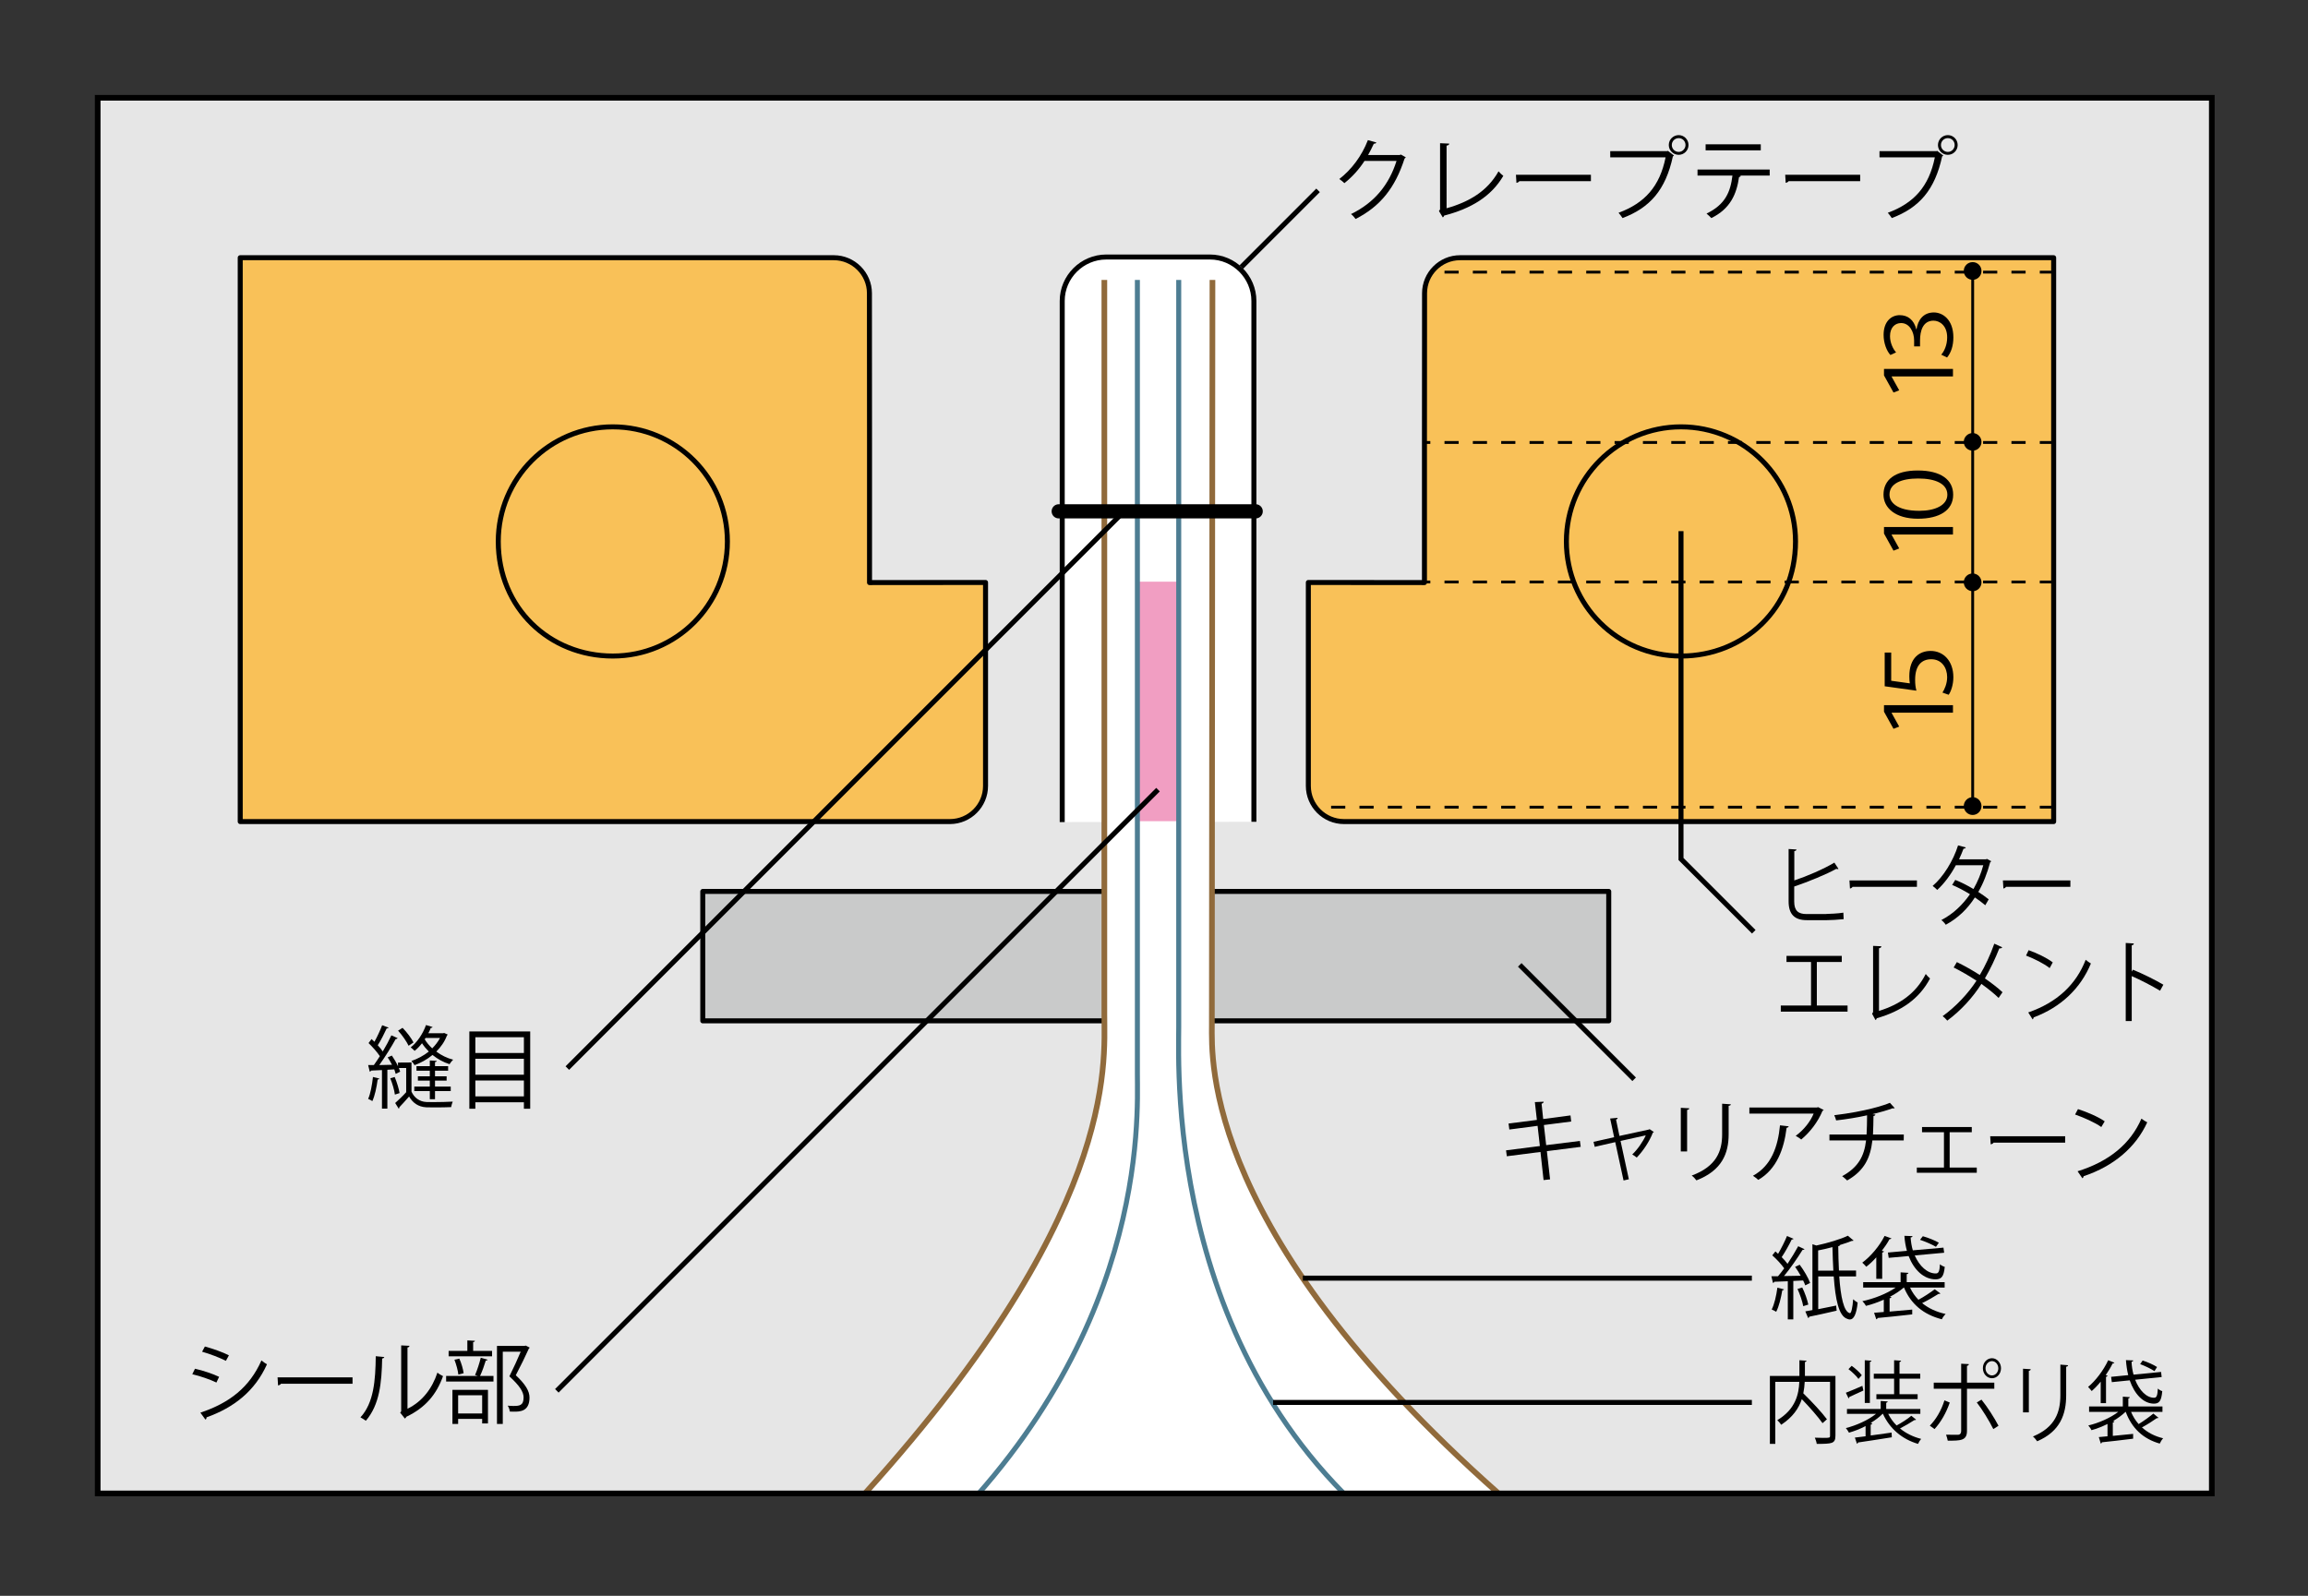 <?xml version="1.0" encoding="utf-8"?>
<!-- Generator: Adobe Illustrator 23.0.1, SVG Export Plug-In . SVG Version: 6.00 Build 0)  -->
<svg version="1.0" id="レイヤー_1" xmlns="http://www.w3.org/2000/svg" xmlns:xlink="http://www.w3.org/1999/xlink" x="0px"
	 y="0px" viewBox="0 0 230.58 159.45" style="enable-background:new 0 0 230.58 159.45;" xml:space="preserve">
<rect x="0" y="0" width="230.58" height="159.45" fill="#333333" stroke="none"/>
<style type="text/css">
	.st0{fill:#E6E6E6;}
	.st1{clip-path:url(#SVGID_2_);fill:#C9CACA;}
	.st2{clip-path:url(#SVGID_4_);fill:none;stroke:#000000;stroke-width:0.5;stroke-linejoin:round;}
	.st3{clip-path:url(#SVGID_6_);fill:#FFFFFF;}
	.st4{fill:#F9C158;}
	.st5{fill:none;stroke:#000000;stroke-width:0.5;stroke-linejoin:round;}
	.st6{fill:#FFFFFF;}
	.st7{clip-path:url(#SVGID_8_);fill:#F19EC2;}
	.st8{clip-path:url(#SVGID_10_);fill:none;stroke:#906A3B;stroke-width:0.566;stroke-linejoin:round;}
	.st9{clip-path:url(#SVGID_12_);fill:none;stroke:#4D7D92;stroke-width:0.5;stroke-linejoin:round;}
	.st10{fill:none;stroke:#000000;stroke-width:0.283;stroke-dasharray:1.416,1.416;}
	.st11{fill:none;stroke:#000000;stroke-width:0.283;}
	.st12{fill:none;}
	.st13{fill:none;stroke:#000000;stroke-width:1.416;stroke-linecap:round;}
	.st14{fill:none;stroke:#000000;stroke-width:0.566;}
	.st15{fill:none;stroke:#000000;stroke-width:0.5;stroke-miterlimit:10;}
</style>
<rect x="9.76" y="9.77" class="st0" width="211.21" height="139.45"/>
<g>
	<g>
		<defs>
			<rect id="SVGID_1_" x="9.76" y="9.77" width="211.21" height="139.45"/>
		</defs>
		<clipPath id="SVGID_2_">
			<use xlink:href="#SVGID_1_"  style="overflow:visible;"/>
		</clipPath>
		<rect x="70.21" y="89.07" class="st1" width="90.51" height="12.93"/>
	</g>
	<g>
		<defs>
			<rect id="SVGID_3_" x="9.76" y="9.77" width="211.21" height="139.45"/>
		</defs>
		<clipPath id="SVGID_4_">
			<use xlink:href="#SVGID_3_"  style="overflow:visible;"/>
		</clipPath>
		<rect x="70.21" y="89.07" class="st2" width="90.51" height="12.93"/>
	</g>
	<g>
		<defs>
			<rect id="SVGID_5_" x="9.76" y="9.77" width="211.21" height="139.45"/>
		</defs>
		<clipPath id="SVGID_6_">
			<use xlink:href="#SVGID_5_"  style="overflow:visible;"/>
		</clipPath>
		<path class="st3" d="M110.25,27.97c0,0.98,0,68.48,0,73.42c0,4.92,1.42,20.28-25.02,49.04l65.89,0.09
			C120.01,123.56,121,105.8,121,102.42c0-3.36,0.05-74.45,0.05-74.45"/>
	</g>
</g>
<path class="st4" d="M205.17,82.09V25.75h-59.3c-1.96,0-3.56,1.6-3.56,3.55v15.04v-0.03v13.9l-11.6-0.01v20.33
	c0,1.96,1.6,3.56,3.56,3.56H205.17"/>
<path class="st4" d="M205.17,82.09V25.75h-59.3c-1.96,0-3.55,1.6-3.55,3.55l-0.01,15.01v13.9l-11.6-0.01v20.33
	c0,1.96,1.6,3.56,3.56,3.56H205.17z"/>
<path class="st5" d="M205.17,82.09V25.75h-59.3c-1.96,0-3.55,1.6-3.55,3.55l-0.01,15.01v13.9l-11.6-0.01v20.33
	c0,1.96,1.6,3.56,3.56,3.56H205.17z"/>
<path class="st6" d="M106.12,82.14V30.07c0-2.41,1.98-4.39,4.4-4.39h10.36c2.41,0,4.39,1.98,4.39,4.39v52.04"/>
<path class="st5" d="M106.12,82.14V30.07c0-2.41,1.98-4.39,4.4-4.39h10.36c2.41,0,4.39,1.98,4.39,4.39v52.04"/>
<g>
	<g>
		<defs>
			<rect id="SVGID_7_" x="9.76" y="9.77" width="211.21" height="139.45"/>
		</defs>
		<clipPath id="SVGID_8_">
			<use xlink:href="#SVGID_7_"  style="overflow:visible;"/>
		</clipPath>
		<rect x="113.62" y="58.12" class="st7" width="4.14" height="23.93"/>
	</g>
	<g>
		<defs>
			<rect id="SVGID_9_" x="9.76" y="9.77" width="211.21" height="139.45"/>
		</defs>
		<clipPath id="SVGID_10_">
			<use xlink:href="#SVGID_9_"  style="overflow:visible;"/>
		</clipPath>
		<path class="st8" d="M85.31,150.43c26.44-28.77,25.02-44.12,25.02-49.04c0-4.94,0-72.44,0-73.42 M121.13,27.97
			c0,0-0.06,71.09-0.06,74.45c0,3.38-0.99,21.14,30.12,48.1"/>
	</g>
	<g>
		<defs>
			<rect id="SVGID_11_" x="9.76" y="9.77" width="211.21" height="139.45"/>
		</defs>
		<clipPath id="SVGID_12_">
			<use xlink:href="#SVGID_11_"  style="overflow:visible;"/>
		</clipPath>
		<path class="st9" d="M91.73,155.37c23.08-21.04,21.9-43.87,21.9-48.02c0-4.14,0-75.74,0-79.38 M117.76,27.97c0,0,0,70.57,0,74.71
			c0,4.15-1.39,35.2,23.85,52.72"/>
	</g>
</g>
<path class="st4" d="M179.38,54.1c0,6.66-5.12,11.45-11.44,11.45c-6.33,0-11.45-5.08-11.45-11.45c0-6.32,5.13-11.45,11.45-11.45
	C174.26,42.65,179.38,47.78,179.38,54.1z"/>
<path class="st5" d="M179.38,54.1c0,6.66-5.12,11.45-11.44,11.45c-6.33,0-11.45-5.08-11.45-11.45c0-6.32,5.13-11.45,11.45-11.45
	C174.26,42.65,179.38,47.78,179.38,54.1z"/>
<path class="st4" d="M24,82.09V25.75h59.24c1.96,0,3.56,1.6,3.56,3.55v15.04l0.07-0.03v13.9l11.59-0.01v20.33
	c0,1.96-1.6,3.56-3.56,3.56H24"/>
<path class="st4" d="M24,82.09V25.75h59.3c1.96,0,3.56,1.6,3.56,3.55l0.01,15.01v13.9l11.59-0.01v20.33c0,1.96-1.6,3.56-3.56,3.56
	H24z"/>
<path class="st5" d="M24,82.09V25.75h59.3c1.96,0,3.56,1.6,3.56,3.55l0.01,15.01v13.9l11.59-0.01v20.33c0,1.96-1.6,3.56-3.56,3.56
	H24z"/>
<path class="st4" d="M49.78,54.1c0,6.66,5.13,11.45,11.44,11.45c6.32,0,11.45-5.08,11.45-11.45c0-6.32-5.13-11.45-11.45-11.45
	C54.91,42.65,49.78,47.78,49.78,54.1z"/>
<path class="st5" d="M49.78,54.1c0,6.66,5.13,11.45,11.44,11.45c6.32,0,11.45-5.08,11.45-11.45c0-6.32-5.13-11.45-11.45-11.45
	C54.91,42.65,49.78,47.78,49.78,54.1z"/>
<path class="st5" d="M127.19,140.13h47.83 M130.16,127.71h44.86"/>
<g>
	<path d="M180.35,128.43c-0.04-0.14-0.12-0.31-0.21-0.49l-0.98,0.05v3.84h-0.55v-3.81c-0.51,0.02-0.98,0.04-1.35,0.05
		c-0.01,0.07-0.06,0.1-0.13,0.12l-0.16-0.67h0.66c0.2-0.23,0.41-0.5,0.62-0.79c-0.28-0.4-0.76-0.92-1.19-1.3l0.31-0.39
		c0.09,0.07,0.18,0.15,0.27,0.24c0.31-0.53,0.68-1.26,0.89-1.78l0.66,0.28c-0.04,0.05-0.09,0.07-0.19,0.07
		c-0.25,0.52-0.66,1.26-1,1.76c0.23,0.23,0.44,0.47,0.58,0.67c0.4-0.6,0.79-1.24,1.07-1.76l0.64,0.3c-0.04,0.04-0.11,0.07-0.21,0.07
		c-0.47,0.76-1.2,1.83-1.85,2.61l1.67-0.03c-0.17-0.31-0.37-0.62-0.56-0.89l0.46-0.21c0.42,0.56,0.87,1.33,1.04,1.82L180.35,128.43z
		 M178.23,128.83c-0.02,0.05-0.07,0.09-0.17,0.09c-0.13,0.76-0.33,1.62-0.61,2.15c-0.12-0.08-0.31-0.17-0.45-0.23
		c0.26-0.5,0.46-1.36,0.57-2.18L178.23,128.83z M180.15,130.51c-0.08-0.47-0.32-1.17-0.57-1.72l0.47-0.15
		c0.27,0.54,0.51,1.24,0.61,1.71L180.15,130.51z M185.43,127.54h-1.68c0.14,2.02,0.45,3.54,1.06,3.67h0.01
		c0.14,0,0.26-0.59,0.32-1.39c0.12,0.12,0.32,0.26,0.45,0.33c-0.12,1.17-0.39,1.69-0.78,1.69c-0.08,0-0.16-0.02-0.25-0.06
		c-0.86-0.26-1.2-1.94-1.36-4.24h-1.55v3.27c0.57-0.11,1.17-0.23,1.79-0.36l0.05,0.51c-1,0.23-2.05,0.47-2.73,0.6
		c-0.01,0.06-0.05,0.12-0.12,0.13l-0.28-0.66l0.71-0.13v-6.58l0.39,0.13c1.16-0.25,2.43-0.63,3.15-0.98l0.57,0.48
		c-0.04,0.04-0.05,0.04-0.18,0.04c-0.32,0.13-0.72,0.27-1.16,0.4c-0.02,0.06-0.08,0.11-0.19,0.13c0.01,0.83,0.03,1.66,0.07,2.43
		h1.71L185.43,127.54L185.43,127.54z M181.64,126.96h1.52c-0.04-0.74-0.07-1.53-0.09-2.35c-0.47,0.13-0.96,0.24-1.43,0.33
		L181.64,126.96L181.64,126.96z"/>
	<path d="M187.45,127.77v-2.14c-0.32,0.36-0.66,0.68-1,0.94c-0.09-0.11-0.29-0.31-0.4-0.41c0.83-0.61,1.71-1.64,2.23-2.67l0.69,0.25
		c-0.04,0.05-0.1,0.08-0.2,0.08c-0.21,0.39-0.48,0.79-0.77,1.16l0.22,0.05c-0.02,0.05-0.06,0.1-0.18,0.12v2.63h-0.59V127.77z
		 M190.83,128.67c0.21,0.45,0.49,0.85,0.83,1.2c0.56-0.3,1.22-0.74,1.63-1.05l0.57,0.42c-0.04,0.04-0.11,0.06-0.19,0.04
		c-0.42,0.27-1.09,0.66-1.64,0.92c0.63,0.52,1.42,0.89,2.35,1.09c-0.13,0.12-0.31,0.36-0.38,0.53c-1.84-0.47-3.1-1.53-3.78-3.17
		h-0.02c-0.39,0.33-0.86,0.65-1.39,0.92l0.15,0.03c-0.02,0.06-0.06,0.1-0.18,0.12v1.33c0.71-0.06,1.49-0.13,2.26-0.2v0.48
		c-1.27,0.14-2.62,0.29-3.46,0.36c-0.01,0.07-0.06,0.12-0.13,0.13l-0.22-0.65l0.97-0.08v-1.23c-0.59,0.26-1.2,0.48-1.78,0.62
		c-0.07-0.14-0.23-0.35-0.36-0.47c1.15-0.24,2.45-0.75,3.33-1.36h-3.25v-0.54h3.74v-0.98l0.78,0.05c-0.01,0.06-0.05,0.11-0.17,0.13
		v0.8h3.79v0.54h-3.45V128.67z M188.61,125.15l1.9-0.17c-0.13-0.47-0.22-0.97-0.25-1.5l0.81,0.03c-0.01,0.08-0.06,0.12-0.19,0.13
		c0.03,0.45,0.1,0.89,0.22,1.29l3.06-0.27l0.07,0.51l-2.94,0.27c0.47,1.07,1.27,1.81,2.11,1.8c0.28,0,0.37-0.22,0.41-0.92
		c0.13,0.12,0.33,0.22,0.48,0.26c-0.1,0.99-0.33,1.24-0.92,1.25c-1.18-0.01-2.15-0.94-2.69-2.33l-1.99,0.18L188.61,125.15z
		 M192.1,123.52c0.54,0.15,1.23,0.43,1.6,0.65l-0.29,0.41c-0.36-0.22-1.04-0.52-1.59-0.7L192.1,123.52z"/>
</g>
<g>
	<path d="M183.37,137.47v5.96c0,0.42-0.09,0.62-0.36,0.73c-0.27,0.1-0.78,0.11-1.51,0.11c-0.02-0.18-0.11-0.45-0.19-0.62
		c0.3,0.01,0.59,0.02,0.82,0.02c0.67,0,0.7,0,0.7-0.23v-5.37h-2.53c-0.02,0.37-0.06,0.75-0.14,1.15c0.84,0.82,1.85,1.9,2.36,2.59
		l-0.44,0.39c-0.44-0.62-1.29-1.6-2.07-2.4c-0.3,0.91-0.9,1.8-2.06,2.56c-0.08-0.13-0.26-0.35-0.39-0.46
		c1.84-1.1,2.15-2.62,2.2-3.83h-2.4v6.2h-0.54v-6.79h2.95v-1.57l0.71,0.05c-0.01,0.06-0.05,0.11-0.16,0.13v1.39h3.05V137.47z"/>
	<path d="M188.64,141.27c0.22,0.43,0.5,0.83,0.84,1.16c0.49-0.26,1.11-0.66,1.47-0.97l0.48,0.39c-0.03,0.04-0.1,0.06-0.17,0.04
		c-0.37,0.24-0.96,0.59-1.44,0.84c0.59,0.48,1.31,0.84,2.11,1.04c-0.11,0.13-0.25,0.35-0.31,0.5c-1.6-0.47-2.83-1.52-3.51-3.01
		h-0.02c-0.33,0.33-0.75,0.65-1.21,0.92l0.17,0.04c-0.01,0.06-0.06,0.11-0.16,0.13v1.08l2.09-0.29l0.02,0.47
		c-1.23,0.2-2.56,0.4-3.38,0.52c0,0.07-0.05,0.11-0.1,0.13l-0.21-0.62c0.31-0.04,0.67-0.08,1.07-0.13v-1.02
		c-0.55,0.29-1.13,0.51-1.66,0.66c-0.07-0.14-0.21-0.35-0.31-0.46c1.03-0.26,2.23-0.79,3.01-1.42h-2.9v-0.49h3.37v-0.8l0.7,0.05
		c-0.01,0.06-0.05,0.11-0.15,0.13v0.62h3.41v0.49H188.64z M184.41,139.16c0.43-0.16,1.02-0.42,1.65-0.69l0.1,0.47
		c-0.52,0.24-1.05,0.48-1.4,0.64c0,0.07-0.03,0.12-0.08,0.14L184.41,139.16z M184.99,136.47c0.36,0.26,0.81,0.65,1.01,0.94
		l-0.33,0.37c-0.2-0.29-0.64-0.7-1-0.98L184.99,136.47z M186.97,135.96c-0.01,0.05-0.05,0.1-0.16,0.12v4.1h-0.51v-4.27
		L186.97,135.96z M189.23,139.31v-1.56h-2.03v-0.49h2.03v-1.35l0.7,0.05c-0.01,0.06-0.06,0.11-0.16,0.13v1.17h2.07v0.49h-2.07v1.56
		h1.81v0.49h-4.12v-0.49H189.23z"/>
	<path d="M194.79,140.14c-0.36,1.05-0.9,1.97-1.52,2.65l-0.47-0.34c0.61-0.63,1.13-1.48,1.46-2.53L194.79,140.14z M196.51,138.76
		v4.21c0,0.98-0.63,0.98-1.92,0.98c-0.03-0.16-0.1-0.41-0.17-0.6c0.23,0.01,0.49,0.01,0.71,0.01h0.47c0.23,0,0.33-0.16,0.33-0.38
		v-4.22h-2.74v-0.61h2.74v-1.89l0.77,0.04c-0.01,0.09-0.06,0.15-0.19,0.17v1.68h2.73v0.61L196.51,138.76L196.51,138.76z
		 M197.96,139.85c0.59,0.73,1.27,1.79,1.7,2.61l-0.52,0.33c-0.4-0.82-1.11-1.97-1.65-2.66L197.96,139.85z M199.01,135.71
		c0.49,0,0.9,0.45,0.9,1c0,0.56-0.4,1-0.9,1c-0.51,0-0.91-0.45-0.91-1C198.09,136.15,198.51,135.71,199.01,135.71z M199.64,136.72
		c0-0.39-0.28-0.72-0.63-0.72s-0.65,0.32-0.65,0.72c0,0.39,0.29,0.71,0.65,0.71C199.37,137.43,199.64,137.09,199.64,136.72z"/>
	<path d="M202.11,141.12v-4.36l0.77,0.05c-0.01,0.08-0.06,0.14-0.19,0.16v4.15H202.11z M206.61,136.41
		c-0.01,0.09-0.06,0.13-0.19,0.15v2.85c0,1.88-0.58,3.61-2.9,4.6c-0.08-0.13-0.28-0.37-0.42-0.48c2.24-0.92,2.74-2.46,2.74-4.12
		v-3.06L206.61,136.41z"/>
	<path d="M209.87,140.19v-2.14c-0.29,0.36-0.6,0.68-0.9,0.94c-0.08-0.11-0.26-0.31-0.36-0.41c0.74-0.61,1.53-1.64,2.01-2.67
		l0.62,0.25c-0.03,0.05-0.09,0.08-0.18,0.08c-0.19,0.39-0.44,0.79-0.69,1.16l0.19,0.05c-0.02,0.05-0.06,0.1-0.16,0.12v2.63h-0.53
		V140.19z M212.91,141.09c0.19,0.45,0.44,0.85,0.75,1.2c0.5-0.3,1.1-0.74,1.47-1.05l0.51,0.42c-0.03,0.04-0.1,0.06-0.17,0.04
		c-0.38,0.27-0.98,0.66-1.48,0.92c0.57,0.52,1.28,0.89,2.12,1.09c-0.12,0.12-0.27,0.36-0.34,0.53c-1.66-0.47-2.79-1.53-3.4-3.17
		h-0.02c-0.35,0.33-0.78,0.65-1.25,0.92l0.14,0.03c-0.02,0.06-0.06,0.1-0.16,0.12v1.33c0.64-0.06,1.34-0.13,2.03-0.2v0.48
		c-1.15,0.14-2.36,0.29-3.12,0.36c-0.01,0.07-0.06,0.12-0.11,0.13l-0.2-0.65l0.87-0.08v-1.23c-0.53,0.26-1.08,0.48-1.6,0.62
		c-0.06-0.14-0.21-0.35-0.32-0.47c1.03-0.24,2.2-0.75,3-1.36h-2.92v-0.54h3.37v-0.98l0.7,0.05c-0.01,0.06-0.05,0.11-0.15,0.13v0.8
		h3.41v0.54h-3.13V141.09z M210.91,137.57l1.71-0.17c-0.12-0.47-0.19-0.97-0.23-1.5l0.73,0.03c-0.01,0.08-0.06,0.12-0.17,0.13
		c0.02,0.45,0.09,0.89,0.2,1.29l2.75-0.27l0.06,0.51l-2.65,0.27c0.42,1.07,1.14,1.81,1.9,1.8c0.25,0,0.33-0.22,0.37-0.92
		c0.12,0.12,0.3,0.22,0.44,0.26c-0.09,0.99-0.3,1.24-0.83,1.25c-1.06-0.01-1.94-0.94-2.42-2.33l-1.79,0.18L210.91,137.57z
		 M214.06,135.94c0.48,0.15,1.11,0.43,1.44,0.65l-0.26,0.41c-0.32-0.22-0.94-0.52-1.43-0.7L214.06,135.94z"/>
</g>
<path class="st10" d="M205.2,44.21h-62.9 M205.2,27.19h-62.18"/>
<line class="st11" x1="197.08" y1="26.68" x2="197.08" y2="44.15"/>
<path d="M197.96,27.07c0-0.49-0.4-0.88-0.88-0.88c-0.49,0-0.89,0.39-0.89,0.88s0.4,0.89,0.89,0.89
	C197.56,27.96,197.96,27.57,197.96,27.07"/>
<path d="M197.96,44.15c0-0.48-0.4-0.88-0.88-0.88c-0.49,0-0.89,0.4-0.89,0.88c0,0.49,0.4,0.88,0.89,0.88
	C197.56,45.03,197.96,44.64,197.96,44.15"/>
<line class="st11" x1="197.08" y1="43.99" x2="197.08" y2="58.19"/>
<path d="M197.96,58.19c0-0.49-0.4-0.89-0.88-0.89c-0.49,0-0.89,0.39-0.89,0.89c0,0.48,0.4,0.88,0.89,0.88
	C197.56,59.08,197.96,58.68,197.96,58.19"/>
<line class="st11" x1="197.08" y1="58.02" x2="197.08" y2="80.54"/>
<path d="M197.96,80.54c0-0.49-0.4-0.89-0.88-0.89c-0.49,0-0.89,0.41-0.89,0.89c0,0.49,0.4,0.89,0.89,0.89
	C197.56,81.43,197.96,81.03,197.96,80.54"/>
<g>
	<path d="M188.99,37.62v0.03l0.75,1.35l-0.57,0.22l-0.95-1.71v-0.65h6.89v0.75h-6.12V37.62z"/>
</g>
<g>
	<path d="M188.86,35.47c-0.37-0.4-0.68-1.18-0.68-2.01c0-1.34,0.77-1.97,1.61-1.97c0.79,0,1.41,0.44,1.66,1.42h0.02
		c0.13-0.92,0.67-1.69,1.73-1.69c0.89,0,1.95,0.72,1.95,2.49c0,0.84-0.23,1.53-0.63,2.01l-0.58-0.28c0.3-0.35,0.59-0.96,0.59-1.73
		c0-1.2-0.77-1.67-1.36-1.67c-1.06,0-1.35,1.01-1.35,1.98v0.59h-0.59v-0.59c0-0.86-0.46-1.74-1.3-1.74c-0.6,0-1.11,0.43-1.11,1.31
		c0,0.66,0.31,1.3,0.61,1.62L188.86,35.47z"/>
</g>
<g>
	<path d="M188.99,53.42v0.03l0.75,1.35l-0.57,0.22l-0.95-1.71v-0.65h6.89v0.75h-6.12V53.42z"/>
</g>
<g>
	<path d="M191.61,51.83c-2.26,0-3.44-1.09-3.44-2.41c0-1.47,1.14-2.41,3.43-2.41c2.3,0,3.53,0.93,3.53,2.41
		C195.14,50.99,193.76,51.83,191.61,51.83z M191.64,47.81c-1.69,0-2.87,0.5-2.87,1.61c0,0.76,0.73,1.62,2.98,1.62
		c1.57,0,2.8-0.55,2.8-1.62C194.54,48.33,193.35,47.81,191.64,47.81z"/>
</g>
<g>
	<path d="M188.99,71.22v0.03l0.75,1.35l-0.57,0.22l-0.95-1.71v-0.65h6.89v0.75h-6.12V71.22z"/>
</g>
<g>
	<path d="M188.29,68.57V65.2h0.65v2.82l1.86,0.26c-0.03-0.16-0.05-0.44-0.05-0.7c0-1.88,1.05-2.54,2.13-2.54
		c1.28,0,2.27,1,2.27,2.63c0,0.75-0.24,1.43-0.47,1.75l-0.62-0.22c0.2-0.3,0.47-0.89,0.47-1.54c0-0.95-0.55-1.79-1.59-1.79
		c-0.96,0-1.61,0.62-1.61,2.05c0,0.44,0.04,0.76,0.13,1.09L188.29,68.57z"/>
</g>
<path class="st10" d="M205.2,58.15h-62.9 M205.2,80.65h-73.32"/>
<line class="st12" x1="105.77" y1="51.09" x2="125.45" y2="51.09"/>
<line class="st13" x1="105.77" y1="51.09" x2="125.45" y2="51.09"/>
<rect x="9.76" y="9.77" class="st14" width="211.21" height="139.45"/>
<g>
	<path d="M140.45,15.72c-0.04,0.04-0.08,0.09-0.13,0.13c-0.94,2.91-2.41,4.77-4.89,6.03c-0.11-0.15-0.28-0.36-0.46-0.49
		c2.35-1.14,3.8-2.93,4.55-5.31h-3.2c-0.52,0.81-1.21,1.59-2.01,2.22c-0.13-0.13-0.33-0.3-0.51-0.41c1.22-0.94,2.25-2.31,2.86-3.89
		l0.85,0.24c-0.04,0.09-0.14,0.12-0.26,0.12c-0.18,0.4-0.37,0.77-0.57,1.13h3.16l0.11-0.05L140.45,15.72z"/>
	<path d="M144.52,20.81c2.28-0.64,4.09-1.73,5.19-3.69c0.12,0.15,0.34,0.34,0.48,0.45c-1.21,2.06-3.21,3.27-5.91,3.97
		c-0.02,0.07-0.07,0.15-0.14,0.18l-0.38-0.63l0.11-0.17v-6.61l0.92,0.04c-0.01,0.1-0.09,0.18-0.27,0.2L144.52,20.81L144.52,20.81z"
		/>
	<path d="M151.45,17.46h7.49v0.64h-7.15c-0.05,0.09-0.17,0.15-0.29,0.17L151.45,17.46z"/>
	<path d="M160.87,15.1h5.71l0.05-0.03l0.61,0.47c-0.03,0.04-0.05,0.06-0.11,0.08c-0.73,3.37-2.29,5.13-5.03,6.17
		c-0.1-0.16-0.28-0.39-0.4-0.53c2.61-0.96,4.12-2.63,4.7-5.54h-5.53L160.87,15.1L160.87,15.1z M167.71,13.5
		c0.54,0,0.98,0.44,0.98,0.99c0,0.54-0.44,0.98-0.98,0.98c-0.55,0-0.99-0.44-0.99-0.98C166.72,13.92,167.18,13.5,167.71,13.5z
		 M168.39,14.49c0-0.39-0.3-0.69-0.68-0.69s-0.69,0.3-0.69,0.69c0,0.38,0.31,0.69,0.69,0.69C168.1,15.18,168.39,14.84,168.39,14.49z
		"/>
	<path d="M176.8,17.54h-3.03l0.15,0.04c-0.02,0.05-0.08,0.1-0.18,0.11c-0.24,1.67-0.85,3.16-2.77,4.1
		c-0.11-0.12-0.33-0.33-0.48-0.45c1.87-0.9,2.39-2.15,2.59-3.8h-3.49v-0.6h7.21V17.54z M175.91,15.02h-5.51v-0.6h5.51V15.02z"/>
	<path d="M178.35,17.46h7.49v0.64h-7.15c-0.05,0.09-0.17,0.15-0.29,0.17L178.35,17.46z"/>
	<path d="M187.77,15.1h5.71l0.05-0.03l0.61,0.47c-0.03,0.04-0.05,0.06-0.11,0.08c-0.73,3.37-2.29,5.13-5.03,6.17
		c-0.1-0.16-0.28-0.39-0.4-0.53c2.61-0.96,4.12-2.63,4.7-5.54h-5.53L187.77,15.1L187.77,15.1z M194.6,13.5
		c0.54,0,0.98,0.44,0.98,0.99c0,0.54-0.44,0.98-0.98,0.98c-0.55,0-0.99-0.44-0.99-0.98C193.62,13.92,194.07,13.5,194.6,13.5z
		 M195.28,14.49c0-0.39-0.3-0.69-0.68-0.69s-0.69,0.3-0.69,0.69c0,0.38,0.31,0.69,0.69,0.69C195,15.18,195.28,14.84,195.28,14.49z"
		/>
</g>
<line class="st5" x1="124.02" y1="26.68" x2="131.68" y2="19.02"/>
<g>
	<path d="M41.11,106.16v2.92c0.27,0.58,0.78,1,1.5,1.03c0.18,0.01,0.4,0.01,0.65,0.01c0.66,0,1.46-0.02,1.97-0.05
		c-0.05,0.13-0.14,0.39-0.16,0.55c-0.42,0.02-1.06,0.03-1.63,0.03c-0.32,0-0.61,0-0.84-0.01c-0.83-0.04-1.37-0.46-1.73-1.08
		c-0.34,0.39-0.68,0.77-0.97,1.07c0,0.08-0.02,0.12-0.07,0.14l-0.35-0.56c0.33-0.29,0.75-0.69,1.1-1.08v-2.42h-0.73
		c0.05,0.13,0.1,0.26,0.13,0.37l-0.45,0.22c-0.04-0.13-0.08-0.29-0.14-0.45l-0.69,0.04v3.88h-0.54v-3.85
		c-0.41,0.02-0.79,0.04-1.09,0.05c-0.01,0.06-0.07,0.1-0.13,0.11l-0.16-0.66h0.57c0.19-0.26,0.39-0.57,0.6-0.89
		c-0.27-0.41-0.73-0.92-1.13-1.31l0.3-0.4c0.09,0.09,0.19,0.18,0.29,0.27c0.28-0.5,0.59-1.18,0.77-1.65l0.65,0.24
		c-0.04,0.05-0.1,0.08-0.2,0.08c-0.22,0.48-0.57,1.18-0.89,1.68c0.2,0.21,0.37,0.42,0.5,0.62c0.33-0.56,0.64-1.13,0.86-1.61
		l0.63,0.28c-0.04,0.05-0.1,0.09-0.2,0.09c-0.41,0.75-1.07,1.81-1.64,2.6l1.27-0.03c-0.13-0.26-0.28-0.52-0.43-0.74l0.42-0.18
		c0.22,0.32,0.45,0.71,0.61,1.06v-0.36L41.11,106.16L41.11,106.16z M37.9,107.77c-0.02,0.06-0.07,0.09-0.17,0.09
		c-0.1,0.76-0.28,1.62-0.53,2.16c-0.11-0.08-0.3-0.17-0.42-0.22c0.23-0.51,0.39-1.37,0.48-2.19L37.9,107.77z M39.45,109.37
		c-0.05-0.44-0.25-1.11-0.46-1.63l0.44-0.13c0.22,0.51,0.42,1.18,0.49,1.61L39.45,109.37z M40.22,102.7
		c0.43,0.44,0.9,1.06,1.09,1.46l-0.49,0.33c-0.19-0.41-0.63-1.05-1.05-1.51L40.22,102.7z M44.37,103.21l0.36,0.16
		c-0.01,0.04-0.05,0.07-0.08,0.1c-0.23,0.62-0.61,1.15-1.06,1.6c0.49,0.37,1.08,0.66,1.68,0.81c-0.12,0.11-0.27,0.31-0.36,0.45
		c-0.61-0.19-1.19-0.51-1.7-0.92c-0.54,0.45-1.17,0.79-1.8,1.02c-0.06-0.13-0.21-0.31-0.31-0.42c0.6-0.2,1.21-0.52,1.74-0.94
		c-0.26-0.26-0.49-0.54-0.68-0.83c-0.23,0.29-0.48,0.56-0.74,0.76c-0.09-0.1-0.27-0.26-0.39-0.35c0.63-0.48,1.21-1.34,1.53-2.23
		l0.66,0.2c-0.04,0.07-0.11,0.09-0.18,0.08c-0.07,0.18-0.15,0.36-0.25,0.54h1.48L44.37,103.21z M41.39,108.57h1.55v-0.6h-1.19v-0.43
		h1.19v-0.56h-1.33v-0.45h1.33v-0.57l0.69,0.04c-0.01,0.06-0.05,0.11-0.17,0.12v0.41h1.31v0.45h-1.31v0.56h1.16v0.43h-1.16v0.6h1.57
		v0.45h-1.57v0.81h-0.52v-0.81h-1.55V108.57z M42.52,103.71l-0.09,0.13c0.19,0.32,0.45,0.63,0.75,0.91
		c0.31-0.31,0.58-0.66,0.78-1.04H42.52z"/>
	<path d="M46.89,103.06h6.08v7.72h-0.63v-0.64h-4.85v0.64h-0.6C46.89,110.78,46.89,103.06,46.89,103.06z M52.34,103.64h-4.85v1.57
		h4.85V103.64z M52.34,105.79h-4.85v1.59h4.85V105.79z M47.49,109.55h4.85v-1.59h-4.85V109.55z"/>
</g>
<line class="st5" x1="112.3" y1="51.09" x2="56.68" y2="106.72"/>
<g>
	<path d="M182.46,91.32c0.32-0.01,1.19-0.04,1.7-0.13c0.01,0.2,0.02,0.45,0.03,0.65c-0.53,0.06-1.34,0.1-1.67,0.1h-2.02
		c-1.22,0-1.81-0.59-1.81-1.88v-5.23l0.79,0.05c-0.02,0.09-0.07,0.14-0.22,0.16v2.93c1.23-0.41,2.93-1.13,4-1.78l0.41,0.62
		c-0.02,0.02-0.06,0.03-0.1,0.03c-0.04,0-0.07-0.01-0.11-0.03c-0.98,0.55-2.82,1.3-4.21,1.77v1.5c0,0.91,0.4,1.25,1.23,1.25h1.98
		V91.32z"/>
	<path d="M184.77,87.97h6.74v0.64h-6.43c-0.05,0.09-0.15,0.15-0.26,0.17L184.77,87.97z"/>
	<path d="M198.93,86.05c-0.01,0.04-0.05,0.08-0.1,0.1c-0.3,1.11-0.7,2.14-1.19,2.97c0.35,0.22,0.74,0.5,1.04,0.74l-0.34,0.59
		c-0.29-0.25-0.7-0.55-1.04-0.78c-0.74,1.15-1.69,2.07-2.91,2.73c-0.09-0.15-0.3-0.37-0.44-0.47c1.18-0.61,2.12-1.52,2.86-2.58
		c-0.6-0.37-1.19-0.68-1.78-0.93l0.31-0.5c0.59,0.23,1.2,0.54,1.82,0.91c0.42-0.74,0.75-1.52,0.98-2.38h-2.74
		c-0.49,0.92-1.15,1.82-1.86,2.47c-0.11-0.11-0.32-0.31-0.46-0.4c1.06-0.9,2.06-2.51,2.54-4.05l0.77,0.2
		c-0.03,0.1-0.11,0.13-0.22,0.12c-0.11,0.3-0.3,0.74-0.45,1.07h2.68l0.11-0.04L198.93,86.05z"/>
	<path d="M200.1,87.97h6.74v0.64h-6.43c-0.05,0.09-0.15,0.15-0.26,0.17L200.1,87.97z"/>
	<path d="M178.48,95.51H184v0.61h-2.49v4.35h3.07v0.61h-6.67v-0.61h3.02v-4.35h-2.45L178.48,95.51L178.48,95.51z"/>
	<path d="M187.72,101.01c2.05-0.64,3.68-1.73,4.67-3.69c0.11,0.15,0.31,0.34,0.43,0.45c-1.09,2.06-2.89,3.27-5.32,3.97
		c-0.02,0.07-0.06,0.15-0.13,0.18l-0.34-0.63l0.1-0.17v-6.61l0.83,0.04c-0.01,0.1-0.08,0.18-0.24,0.2L187.72,101.01L187.72,101.01z"
		/>
	<path d="M195.5,96.13c0.76,0.37,1.56,0.82,2.29,1.29c0.52-0.86,1.05-1.99,1.45-3.13l0.79,0.36c-0.03,0.08-0.15,0.13-0.29,0.11
		c-0.37,0.95-0.9,2.08-1.44,3c0.62,0.43,1.27,0.92,1.76,1.38l-0.39,0.57c-0.44-0.43-1.05-0.92-1.72-1.4
		c-0.83,1.32-2.04,2.66-3.41,3.67c-0.1-0.13-0.32-0.35-0.46-0.45c1.35-0.97,2.58-2.31,3.38-3.54c-0.73-0.48-1.52-0.94-2.28-1.32
		L195.5,96.13z"/>
	<path d="M202.67,94.94c0.84,0.3,1.81,0.76,2.41,1.22l-0.31,0.57c-0.58-0.46-1.53-0.93-2.36-1.25L202.67,94.94z M202.63,101.16
		c2.87-0.99,4.77-2.77,5.74-5.26c0.17,0.15,0.36,0.27,0.52,0.37c-1.01,2.46-2.98,4.37-5.71,5.38c-0.01,0.08-0.06,0.17-0.11,0.21
		L202.63,101.16z"/>
	<path d="M215.8,98.99c-0.82-0.49-1.95-1.08-2.83-1.46v4.49h-0.6v-7.8l0.81,0.05c-0.01,0.1-0.07,0.16-0.21,0.19v2.62l0.12-0.19
		c0.95,0.39,2.2,1,3.04,1.5L215.8,98.99z"/>
</g>
<polyline class="st15" points="167.94,53.07 167.94,85.83 175.21,93.1 "/>
<g>
	<path d="M154.54,115.02l0.32,2.82l-0.65,0.07l-0.31-2.81l-3.36,0.43l-0.08-0.59l3.38-0.43l-0.23-2.02l-2.82,0.37l-0.08-0.6
		l2.83-0.36l-0.2-1.78l0.88-0.04c0,0.09-0.08,0.16-0.21,0.2l0.16,1.53l2.73-0.36l0.07,0.61l-2.73,0.35l0.23,2.01l3.37-0.42
		l0.08,0.59L154.54,115.02z"/>
	<path d="M165.23,113.11c-0.03,0.03-0.06,0.05-0.1,0.06c-0.36,0.92-0.97,1.82-1.61,2.49c-0.11-0.1-0.31-0.22-0.45-0.31
		c0.52-0.48,1.09-1.31,1.35-1.91L161.9,114l0.83,3.83l-0.53,0.12l-0.83-3.83l-2.05,0.47l-0.12-0.5l2.06-0.46l-0.4-1.87l0.75-0.07
		c0,0.07-0.04,0.13-0.16,0.18l0.34,1.63l2.95-0.64l0.06-0.04L165.23,113.11z"/>
	<path d="M167.92,115.05v-4.36l0.85,0.05c-0.01,0.08-0.07,0.14-0.22,0.16v4.15C168.55,115.05,167.92,115.05,167.92,115.05z
		 M172.92,110.34c-0.01,0.09-0.07,0.13-0.22,0.15v2.85c0,1.88-0.65,3.61-3.22,4.6c-0.09-0.13-0.31-0.37-0.47-0.48
		c2.49-0.92,3.04-2.46,3.04-4.12v-3.06L172.92,110.34z"/>
	<path d="M182.2,110.91c-0.02,0.04-0.07,0.06-0.12,0.08c-0.48,1.15-1.26,2.14-2.13,2.87c-0.13-0.12-0.39-0.28-0.55-0.37
		c0.83-0.6,1.49-1.47,1.79-2.22h-6.42v-0.61h6.76l0.1-0.04L182.2,110.91z M178.7,112.54c-0.01,0.07-0.09,0.13-0.21,0.15
		c-0.26,2.12-0.99,4.14-2.83,5.2c-0.13-0.11-0.36-0.31-0.53-0.41c1.83-1,2.49-2.88,2.7-5.04L178.7,112.54z"/>
	<path d="M190.19,113.95h-3.13c-0.2,1.72-0.78,3.01-2.52,4c-0.13-0.14-0.35-0.31-0.5-0.43c1.61-0.88,2.2-1.99,2.39-3.57h-3.66v-0.59
		h3.71c0.04-0.59,0.04-1.2,0.05-1.92c-0.92,0.21-2.1,0.4-3.09,0.51c-0.04-0.17-0.11-0.35-0.19-0.52c3.15-0.38,5.01-1,5.56-1.24
		l0.48,0.53c-0.04,0.02-0.07,0.03-0.12,0.03c-0.04,0-0.06,0-0.1-0.01c-0.5,0.19-1.3,0.42-2.01,0.59l0.3,0.03
		c-0.01,0.08-0.07,0.13-0.19,0.15c-0.01,0.67-0.02,1.28-0.05,1.85h3.08L190.19,113.95L190.19,113.95z"/>
	<path d="M196.99,112.61v0.52h-2.21v3.53h2.71v0.52h-5.99v-0.52h2.71v-3.53h-2.19v-0.52H196.99z"/>
	<path d="M198.83,113.53h7.49v0.64h-7.15c-0.05,0.09-0.17,0.15-0.29,0.17L198.83,113.53z"/>
	<path d="M207.6,110.82c0.93,0.3,2.01,0.76,2.67,1.22l-0.34,0.57c-0.65-0.46-1.71-0.93-2.62-1.25L207.6,110.82z M207.56,117.03
		c3.19-0.99,5.3-2.77,6.38-5.26c0.19,0.15,0.39,0.27,0.58,0.37c-1.12,2.46-3.31,4.37-6.35,5.38c-0.01,0.08-0.06,0.17-0.13,0.21
		L207.56,117.03z"/>
</g>
<line class="st15" x1="151.83" y1="96.41" x2="163.26" y2="107.84"/>
<line class="st5" x1="115.69" y1="78.9" x2="55.63" y2="138.97"/>
<g>
	<path d="M19.48,136.76c0.81,0.18,1.81,0.52,2.41,0.81l-0.27,0.57c-0.59-0.29-1.62-0.65-2.41-0.83L19.48,136.76z M20.02,141.15
		c2.92-0.98,4.91-2.53,6.1-5.22c0.13,0.12,0.41,0.31,0.55,0.39c-1.2,2.67-3.29,4.32-6.04,5.3c0.02,0.08-0.03,0.19-0.11,0.22
		L20.02,141.15z M20.47,134.54c0.81,0.22,1.79,0.57,2.4,0.88l-0.3,0.55c-0.64-0.32-1.57-0.68-2.38-0.91L20.47,134.54z"/>
	<path d="M27.73,137.62h7.49v0.64h-7.15c-0.05,0.09-0.17,0.15-0.29,0.17L27.73,137.62z"/>
	<path d="M38.39,135.59c-0.01,0.08-0.09,0.13-0.21,0.15c-0.05,2.41-0.25,4.61-1.63,6.22c-0.14-0.11-0.36-0.24-0.54-0.34
		c1.34-1.45,1.5-3.7,1.53-6.11L38.39,135.59z M40.71,140.76c1.5-0.73,2.47-2.04,2.99-3.61c0.13,0.12,0.4,0.27,0.56,0.35
		c-0.64,1.81-1.75,3.15-3.66,4.06c-0.03,0.07-0.09,0.14-0.15,0.18l-0.47-0.59l0.1-0.13v-6.59l0.83,0.04
		c-0.01,0.08-0.07,0.15-0.2,0.17V140.76z"/>
	<path d="M47.46,137.39c0.21-0.47,0.45-1.22,0.57-1.73l0.69,0.2c-0.02,0.05-0.08,0.08-0.19,0.09c-0.13,0.44-0.36,1.09-0.57,1.53
		h1.34v0.56h-4.73v-0.56h3.16L47.46,137.39z M49.16,134.98v0.54h-4.34v-0.54h1.87v-1.05l0.76,0.04c-0.01,0.06-0.06,0.11-0.18,0.13
		v0.88H49.16z M45.2,142.28v-3.41h3.55v3.36h-0.58v-0.46h-2.4v0.51L45.2,142.28L45.2,142.28z M45.89,135.75
		c0.21,0.46,0.38,1.07,0.43,1.46l-0.53,0.13c-0.04-0.4-0.21-1.01-0.39-1.48L45.89,135.75z M48.17,139.41h-2.4v1.82h2.4V139.41z
		 M52.53,134.45l0.39,0.2c-0.01,0.04-0.04,0.07-0.08,0.09c-0.34,0.76-0.82,1.73-1.31,2.67c0.97,0.91,1.37,1.58,1.37,2.23
		c0,1.41-0.98,1.41-1.56,1.41c-0.13,0-0.28,0-0.41-0.01c-0.01-0.16-0.09-0.42-0.21-0.59c0.2,0.02,0.39,0.03,0.56,0.03
		c0.6,0,1.03-0.03,1.03-0.85c0-0.58-0.44-1.21-1.42-2.11c0.44-0.89,0.83-1.73,1.13-2.46h-1.79v7.22h-0.58v-7.8h2.75L52.53,134.45z"
		/>
</g>
</svg>
